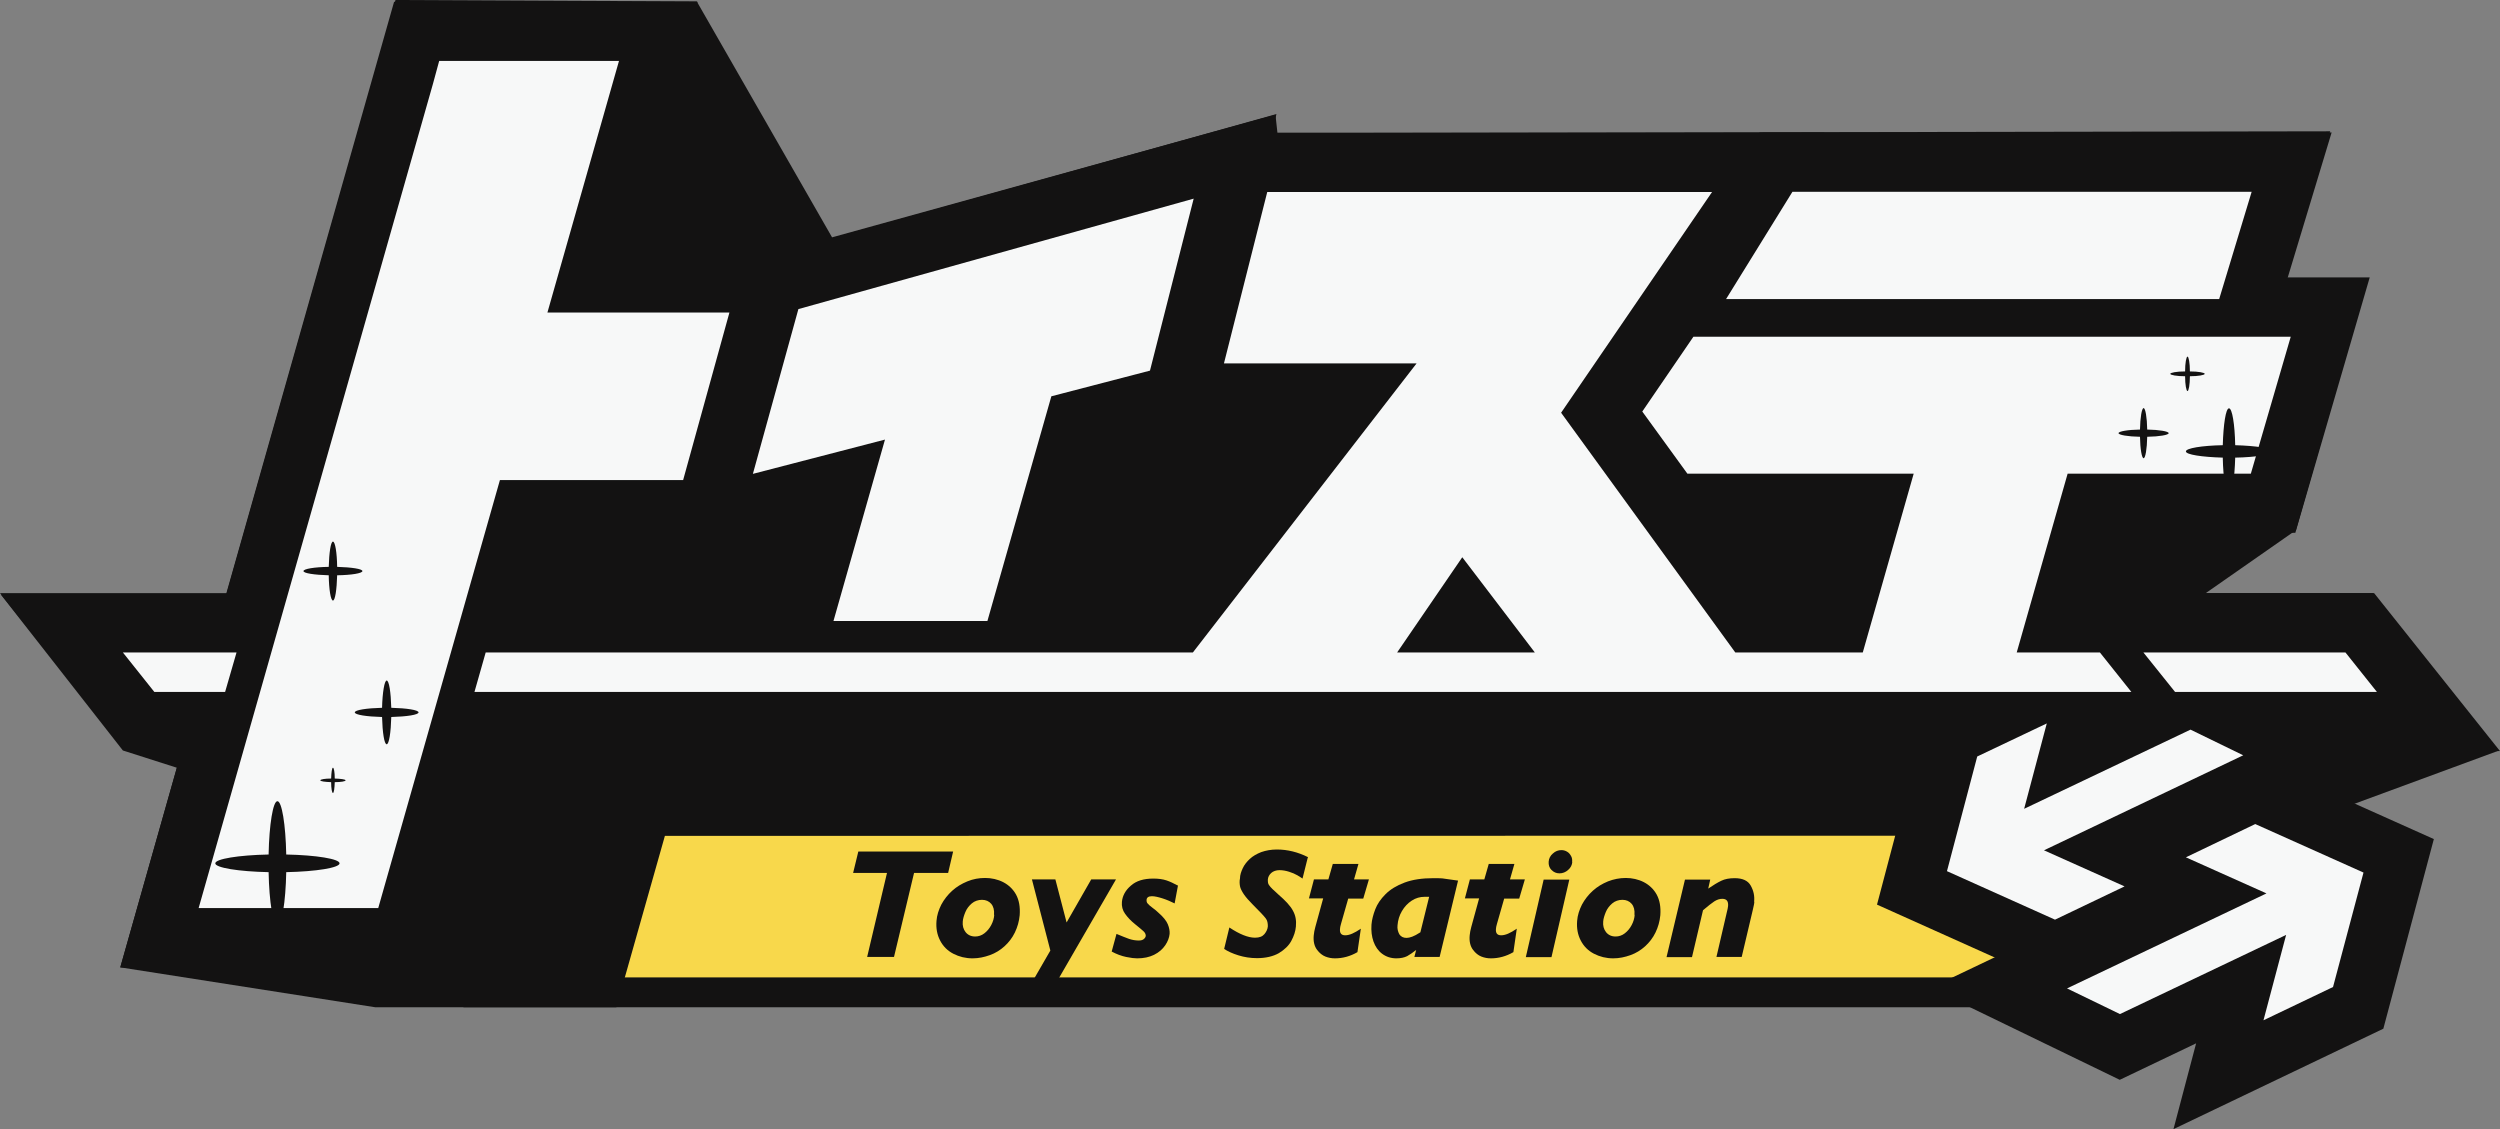 <?xml version="1.0" encoding="UTF-8"?>
<svg id="_レイヤー_2" data-name="レイヤー 2" xmlns="http://www.w3.org/2000/svg" viewBox="0 0 124.72 56.33">
  <rect x="0" y="0" width="124.72" height="56.33" fill="#808080" stroke="none"/>
  <defs>
    <style>
      .cls-1 {
        fill: #fff134;
      }

      .cls-2 {
        fill: #131212;
      }

      .cls-3 {
        fill: #f2f2f2;
      }

      .cls-4 {
        fill: #f7f8f8;
      }

      .cls-5 {
        fill: #f8d84b;
      }
    </style>
  </defs>
  <g id="_レイヤー_2-2" data-name=" レイヤー 2">
    <g id="_レイヤー_1-2" data-name=" レイヤー 1-2">
      <rect class="cls-5" x="23.86" y="40.71" width="81" height="8.79"/>
      <path class="cls-2" d="M104.13,41.45v7.31H24.61v-7.31h79.52M105.61,39.97H23.12v10.28h82.49v-10.28h0Z"/>
      <polygon class="cls-2" points="116.25 6.55 114.06 13.88 118.12 13.88 114.54 26.45 110.04 29.59 118.39 29.59 124.65 37.45 113.14 41.69 33.17 41.7 30.75 50.25 18.72 50.25 6 48.26 8.82 38.3 6.13 37.44 .04 29.66 11.29 29.66 19.73 0 34.76 .07 41.51 11.84 63.63 5.72 63.73 6.64 116.25 6.55"/>
      <path class="cls-1" d="M118.76,34.6h-10.29l-.03-.03-1.69-2.11h10.3l.03.03,1.68,2.11ZM108.56,34.43h9.85l-1.43-1.8h-9.86l1.44,1.8Z"/>
      <polygon class="cls-3" points="112.51 41.11 109.05 42.77 113.07 44.57 103.12 49.31 105.76 50.59 114.05 46.64 112.92 50.9 116.39 49.24 117.91 43.53 112.51 41.11"/>
      <polygon class="cls-3" points="105.99 44.22 101.97 42.42 111.91 37.68 109.28 36.4 100.98 40.35 102.11 36.09 98.64 37.74 97.13 43.46 102.52 45.88 105.99 44.22"/>
      <path class="cls-2" d="M51.5,33.93h-13.82l2.23-7.85-6.55,1.7,4.08-14.76,26.24-7.33-3.87,15.22-4.97,1.29-3.34,11.73ZM45.5,28.02h1.54l3.04-10.69,4.87-1.27.49-1.94-13.2,3.69-.46,1.68,6.63-1.72-2.91,10.25Z"/>
      <polygon class="cls-2" points="13.46 37.47 6.28 37.47 0 29.59 15.74 29.59 13.46 37.47"/>
      <path class="cls-2" d="M112.47,37.47H19.76l2.24-7.88h36.06l6.59-8.51h-7.38l3.65-14.46h30.09l-4.94,7.22h32.15l-3.71,12.74h-9.12l-.86,3.01h1.66l6.28,7.88ZM96.29,31.56h1.54l3.1-10.89h9.15l.27-.92h-24.3l-.5.72.14.2h13.7l-3.1,10.89ZM79.54,31.56h2.67l-7.94-10.92,5.54-8.11h-14.29l-.67,2.64h11.84l-12.68,16.39h2.79l6.03-8.81,6.71,8.81ZM88.08,29.59h2.62l.86-3.01h-5.67l2.19,3.01Z"/>
      <polygon class="cls-2" points="124.72 37.47 107.1 37.47 100.78 29.59 118.44 29.59 124.72 37.47"/>
      <polygon class="cls-2" points="112.91 17.88 80.81 17.88 87.78 6.61 116.32 6.61 112.91 17.88"/>
      <path class="cls-2" d="M21.11,48.26H6L19.66.09h15.14l-3.57,12.55h9.05l-3.94,14.27h-9.16l-6.07,21.35ZM13.83,42.34h2.82l6.07-21.35h9.12l.68-2.45h-9.11l3.57-12.55h-2.81l-10.33,36.35Z"/>
      <polygon class="cls-2" points="108.43 56.33 109.56 52.05 105.75 53.87 96.3 49.29 106.03 44.65 102.03 42.86 112.47 37.85 121.42 41.86 118.9 51.32 108.43 56.33"/>
      <polygon class="cls-2" points="102.57 49.14 93.64 45.13 96.14 35.66 106.61 30.68 105.48 34.94 109.3 33.12 118.72 37.71 109.02 42.34 113.03 44.13 102.57 49.14"/>
      <path class="cls-2" d="M50.71,32.89h-11.66l2.35-8.27-6.56,1.7,3.44-12.46,23.95-6.69-3.27,12.88-4.96,1.29-3.29,11.55ZM44.12,29.06h3.7l3.09-10.87,4.88-1.27,1.09-4.28-15.49,4.33-1.1,3.98,6.62-1.72-2.79,9.83Z"/>
      <polygon class="cls-2" points="12.67 36.43 6.78 36.43 2.16 30.63 14.35 30.63 12.67 36.43"/>
      <path class="cls-2" d="M110.31,36.43H21.14l1.65-5.8h35.79l8.2-10.59h-8.17l3.13-12.38h27.31l-4.94,7.22h32.73l-3.11,10.66h-9.13l-1.45,5.09h2.54l4.62,5.8ZM94.91,32.6h3.7l3.1-10.89h9.15l.87-3h-26.24l-1.22,1.78.88,1.22h12.85l-3.1,10.89ZM79.02,32.6h5.22l-8.71-11.98,6.24-9.13h-17.07l-1.19,4.72h11.05l-12.68,16.39h5.46l5.52-8.07,6.15,8.07ZM87.55,30.63h3.94l1.45-5.09h-9.09l3.7,5.09Z"/>
      <polygon class="cls-2" points="118.58 36.43 107.6 36.43 102.94 30.63 117.94 30.63 122.56 36.43 118.58 36.43"/>
      <path class="cls-2" d="M112.14,16.84h-29.46l5.68-9.18h26.56l-2.78,9.18ZM89.55,13.01h19.74l.46-1.52h-19.26l-.94,1.52Z"/>
      <path class="cls-2" d="M20.32,47.22H7.38L20.45,1.13h12.97l-3.57,12.55h9.06l-3.37,12.19h-9.15l-6.07,21.35ZM12.45,43.38h4.98l6.07-21.35h9.13l1.25-4.53h-9.1l3.57-12.55h-4.97l-10.93,38.43Z"/>
      <polygon class="cls-2" points="110.01 54.42 111.14 50.15 105.76 52.72 98.71 49.29 108.51 44.62 104.5 42.83 112.49 39 120.18 42.45 118.02 50.59 110.01 54.42"/>
      <polygon class="cls-2" points="102.55 47.99 94.87 44.54 97.02 36.39 105.03 32.59 103.9 36.84 109.29 34.27 116.33 37.7 106.54 42.37 110.55 44.16 102.55 47.99"/>
      <polygon class="cls-4" points="41.58 30.98 49.26 30.98 52.45 19.77 57.37 18.49 59.55 9.91 39.83 15.42 37.56 23.64 44.15 21.93 41.58 30.98"/>
      <polygon class="cls-4" points="11.8 32.55 6.13 32.55 7.7 34.52 11.23 34.52 11.8 32.55"/>
      <path class="cls-4" d="M100.61,32.55l2.54-8.92h9.14l1.99-6.83h-29.8l-2.55,3.73,2.25,3.1h11.29l-2.54,8.92h-6.36l-8.69-11.96,7.53-11.01h-22.19l-2.16,8.55h9.61l-11.16,14.42H24.23l-.56,1.97h82.66l-1.57-1.97h-4.15ZM69.7,32.55l3.25-4.75,3.62,4.75h-6.87Z"/>
      <polygon class="cls-4" points="106.93 32.55 108.51 34.52 118.58 34.52 117.01 32.55 106.93 32.55"/>
      <polygon class="cls-4" points="112.33 9.57 89.42 9.57 86.11 14.92 110.71 14.92 112.33 9.57"/>
      <polygon class="cls-4" points="36.36 15.59 27.31 15.59 30.88 3.04 23.51 3.04 21.91 3.04 21.6 4.18 9.91 45.3 18.87 45.3 24.94 23.95 34.04 23.95 34.08 23.95 36.39 15.59 36.36 15.59"/>
      <polygon class="cls-4" points="112.51 41.11 109.05 42.77 113.07 44.57 103.12 49.31 105.76 50.59 114.05 46.64 112.92 50.9 116.39 49.24 117.91 43.53 112.51 41.11"/>
      <polygon class="cls-4" points="105.99 44.22 101.97 42.42 111.91 37.68 109.28 36.4 100.98 40.35 102.11 36.09 98.64 37.74 97.13 43.46 102.52 45.88 105.99 44.22"/>
      <path class="cls-2" d="M47.55,42.48l-.25,1.07h-1.7l-1,4.19h-1.34l.99-4.19h-1.69l.26-1.07h4.74,0Z"/>
      <path class="cls-2" d="M50.87,45.66c-.03.31-.11.59-.24.86s-.31.5-.52.69-.45.34-.73.44-.56.16-.86.16c-.35,0-.67-.08-.96-.23-.29-.15-.51-.37-.66-.66s-.21-.61-.18-.98c.02-.28.11-.55.24-.81.14-.26.32-.49.54-.69.22-.2.47-.35.76-.47s.58-.17.89-.17.63.07.9.21.49.35.64.62c.15.28.21.62.18,1.03ZM49.59,45.64c.02-.24-.03-.42-.14-.55s-.27-.2-.46-.2-.37.06-.51.18-.25.26-.32.43c-.07.17-.12.33-.13.47-.02.21.03.39.14.53s.27.22.48.22c.16,0,.32-.05.46-.16s.25-.24.34-.41.14-.34.15-.51h-.01Z"/>
      <path class="cls-2" d="M55.67,43.88l-3.25,5.62h-1.22l1.2-2.08-.92-3.55h1.17l.56,2.15,1.23-2.15h1.23Z"/>
      <path class="cls-2" d="M58.77,44.16l-.17.91c-.18-.09-.38-.18-.6-.25s-.4-.11-.53-.11c-.17,0-.26.06-.27.18,0,.07,0,.13.06.19.05.06.13.13.24.21s.22.17.3.25c.24.21.39.4.46.57s.1.33.09.48c-.02.19-.09.38-.22.57s-.31.35-.55.47c-.24.12-.52.18-.85.18-.13,0-.31-.02-.55-.07-.24-.05-.48-.14-.72-.27l.24-.88c.27.11.48.2.63.25s.31.08.48.08c.1,0,.19-.02.25-.07s.09-.1.1-.16c0-.08-.03-.15-.1-.22s-.22-.19-.44-.37c-.2-.16-.36-.33-.49-.51s-.18-.38-.16-.6c.03-.31.18-.58.45-.81.27-.24.64-.35,1.12-.35.25,0,.47.03.65.09s.37.15.57.26v-.02Z"/>
      <path class="cls-2" d="M65.24,42.79l-.26,1.04s-.13-.09-.25-.16-.26-.13-.42-.18c-.16-.05-.32-.08-.48-.08s-.31.05-.41.14-.16.2-.17.33c0,.11,0,.21.07.29.06.09.21.24.45.45.36.31.61.58.73.81.13.23.18.49.15.79-.02.24-.1.48-.23.72-.13.24-.34.44-.62.61-.28.16-.65.25-1.09.25-.33,0-.64-.05-.93-.14s-.53-.2-.71-.32l.26-1.07c.51.34.94.51,1.28.51.22,0,.37-.06.47-.18.1-.12.16-.25.17-.39,0-.15-.02-.29-.11-.4-.09-.12-.3-.34-.63-.67-.2-.2-.35-.37-.46-.53-.1-.15-.17-.29-.19-.4-.02-.12-.03-.25,0-.39,0-.17.06-.34.14-.51.08-.17.2-.32.35-.46.15-.14.34-.25.57-.34.23-.08.49-.13.78-.13.53,0,1.05.13,1.55.38v.03Z"/>
      <path class="cls-2" d="M68.29,43.88l-.28.95h-.75l-.36,1.26c-.03.11-.05.19-.05.25-.02.22.07.32.26.32.21,0,.46-.11.78-.33l-.17,1.17c-.36.21-.74.31-1.12.31-.17,0-.33-.03-.48-.09s-.29-.17-.41-.33c-.14-.18-.2-.43-.17-.73.01-.13.04-.27.08-.42l.39-1.42h-.71l.25-.95h.72l.22-.77h1.28l-.22.77h.77-.03Z"/>
      <path class="cls-2" d="M72.74,43.93l-.92,3.81h-1.26l.09-.35c-.16.13-.31.23-.45.31-.14.07-.32.11-.54.11-.27,0-.51-.08-.71-.23-.2-.15-.34-.36-.43-.61-.09-.26-.12-.53-.1-.84.02-.25.09-.51.19-.77s.27-.51.51-.75.55-.43.95-.58.88-.22,1.44-.22c.24,0,.43,0,.58.03.15.02.37.05.64.09h0ZM71.31,44.74h-.24c-.23,0-.44.06-.64.19-.2.13-.36.3-.49.52s-.2.46-.22.71c-.02.17.02.32.09.45.08.12.2.18.36.18.08,0,.17-.02.28-.06s.24-.11.41-.22l.44-1.78h0Z"/>
      <path class="cls-2" d="M76.07,43.88l-.28.95h-.75l-.36,1.26c-.03.11-.05.19-.05.25-.02.22.07.32.26.32.21,0,.46-.11.78-.33l-.17,1.17c-.36.21-.74.31-1.12.31-.17,0-.33-.03-.48-.09s-.29-.17-.41-.33c-.14-.18-.2-.43-.17-.73.01-.13.04-.27.08-.42l.39-1.42h-.71l.25-.95h.72l.22-.77h1.28l-.22.77h.77-.03Z"/>
      <path class="cls-2" d="M78.29,43.88l-.89,3.87h-1.28l.89-3.87h1.28ZM78.44,42.99c-.01.16-.08.3-.21.41-.12.11-.27.17-.43.17s-.29-.06-.4-.17-.15-.25-.14-.41.08-.3.21-.41c.13-.12.27-.17.43-.17.1,0,.2.03.28.08.09.05.15.13.2.22.05.09.06.19.05.29h.01Z"/>
      <path class="cls-2" d="M82.83,45.66c-.03.31-.11.59-.24.86s-.31.5-.52.69-.45.34-.73.44-.56.16-.86.16c-.35,0-.67-.08-.96-.23-.29-.15-.51-.37-.66-.66s-.21-.61-.18-.98c.02-.28.11-.55.24-.81.14-.26.32-.49.54-.69.22-.2.47-.35.76-.47.28-.11.58-.17.89-.17s.63.07.9.21c.27.14.49.35.64.62.15.28.21.62.18,1.03ZM81.54,45.64c.02-.24-.03-.42-.14-.55s-.27-.2-.46-.2-.37.06-.51.18-.25.26-.32.43c-.07.17-.12.33-.13.47-.02.21.03.39.14.53s.27.22.48.22c.16,0,.32-.05.46-.16s.25-.24.34-.41.14-.34.15-.51h-.01Z"/>
      <path class="cls-2" d="M87.52,44.98c0,.08-.03.22-.08.43l-.55,2.33h-1.26l.56-2.41s.01-.07.02-.13c.02-.24-.07-.36-.29-.36-.13,0-.26.04-.4.13-.13.09-.32.23-.56.44l-.55,2.34h-1.27l.92-3.87h1.26l-.1.45c.25-.17.46-.3.65-.39.18-.09.41-.13.67-.13.39,0,.66.12.8.37s.2.51.17.81h.01Z"/>
      <path class="cls-2" d="M19.29,33.95c-.11,0-.21.59-.23,1.36-.77.02-1.36.11-1.36.23s.59.21,1.36.23c.02.77.11,1.36.23,1.36s.21-.59.23-1.36c.77-.02,1.36-.11,1.36-.23s-.59-.21-1.36-.23c-.02-.77-.11-1.36-.23-1.36Z"/>
      <path class="cls-2" d="M13.4,43.51c.03,1.5.22,2.66.44,2.66s.41-1.16.44-2.66c1.5-.03,2.66-.22,2.66-.44s-1.16-.41-2.66-.44c-.03-1.5-.22-2.66-.44-2.66s-.41,1.16-.44,2.66c-1.5.03-2.66.22-2.66.44s1.16.41,2.66.44Z"/>
      <path class="cls-2" d="M16.4,28.7c.01.71.1,1.26.21,1.26s.19-.55.21-1.26c.71-.01,1.26-.1,1.26-.21s-.55-.19-1.26-.21c-.01-.71-.1-1.26-.21-1.26s-.19.55-.21,1.26c-.71.01-1.26.1-1.26.21s.55.19,1.26.21Z"/>
      <path class="cls-2" d="M16.52,39.02c0,.31.04.54.09.54s.08-.24.09-.54c.31,0,.54-.04.54-.09s-.24-.08-.54-.09c0-.31-.04-.54-.09-.54s-.08.24-.09.54c-.31,0-.54.04-.54.09s.24.08.54.09Z"/>
      <path class="cls-2" d="M111.2,20.37c-.16,0-.28.8-.31,1.84-1.04.02-1.84.15-1.84.31s.8.28,1.84.31c.02,1.04.15,1.84.31,1.84s.28-.8.31-1.84c1.04-.02,1.84-.15,1.84-.31s-.8-.28-1.84-.31c-.02-1.04-.15-1.84-.31-1.84Z"/>
      <path class="cls-2" d="M109.01,18.77c0,.42.06.74.12.74s.12-.32.12-.74c.42,0,.74-.06.74-.12s-.32-.12-.74-.12c0-.42-.06-.74-.12-.74s-.12.32-.12.74c-.42,0-.74.06-.74.12s.32.12.74.12Z"/>
      <path class="cls-2" d="M106.76,21.79c.01.61.09,1.07.18,1.07s.17-.47.18-1.07c.61-.01,1.07-.09,1.07-.18s-.47-.17-1.07-.18c-.01-.61-.09-1.07-.18-1.07s-.17.47-.18,1.07c-.61.01-1.07.09-1.07.18s.47.17,1.07.18Z"/>
    </g>
  </g>
</svg>